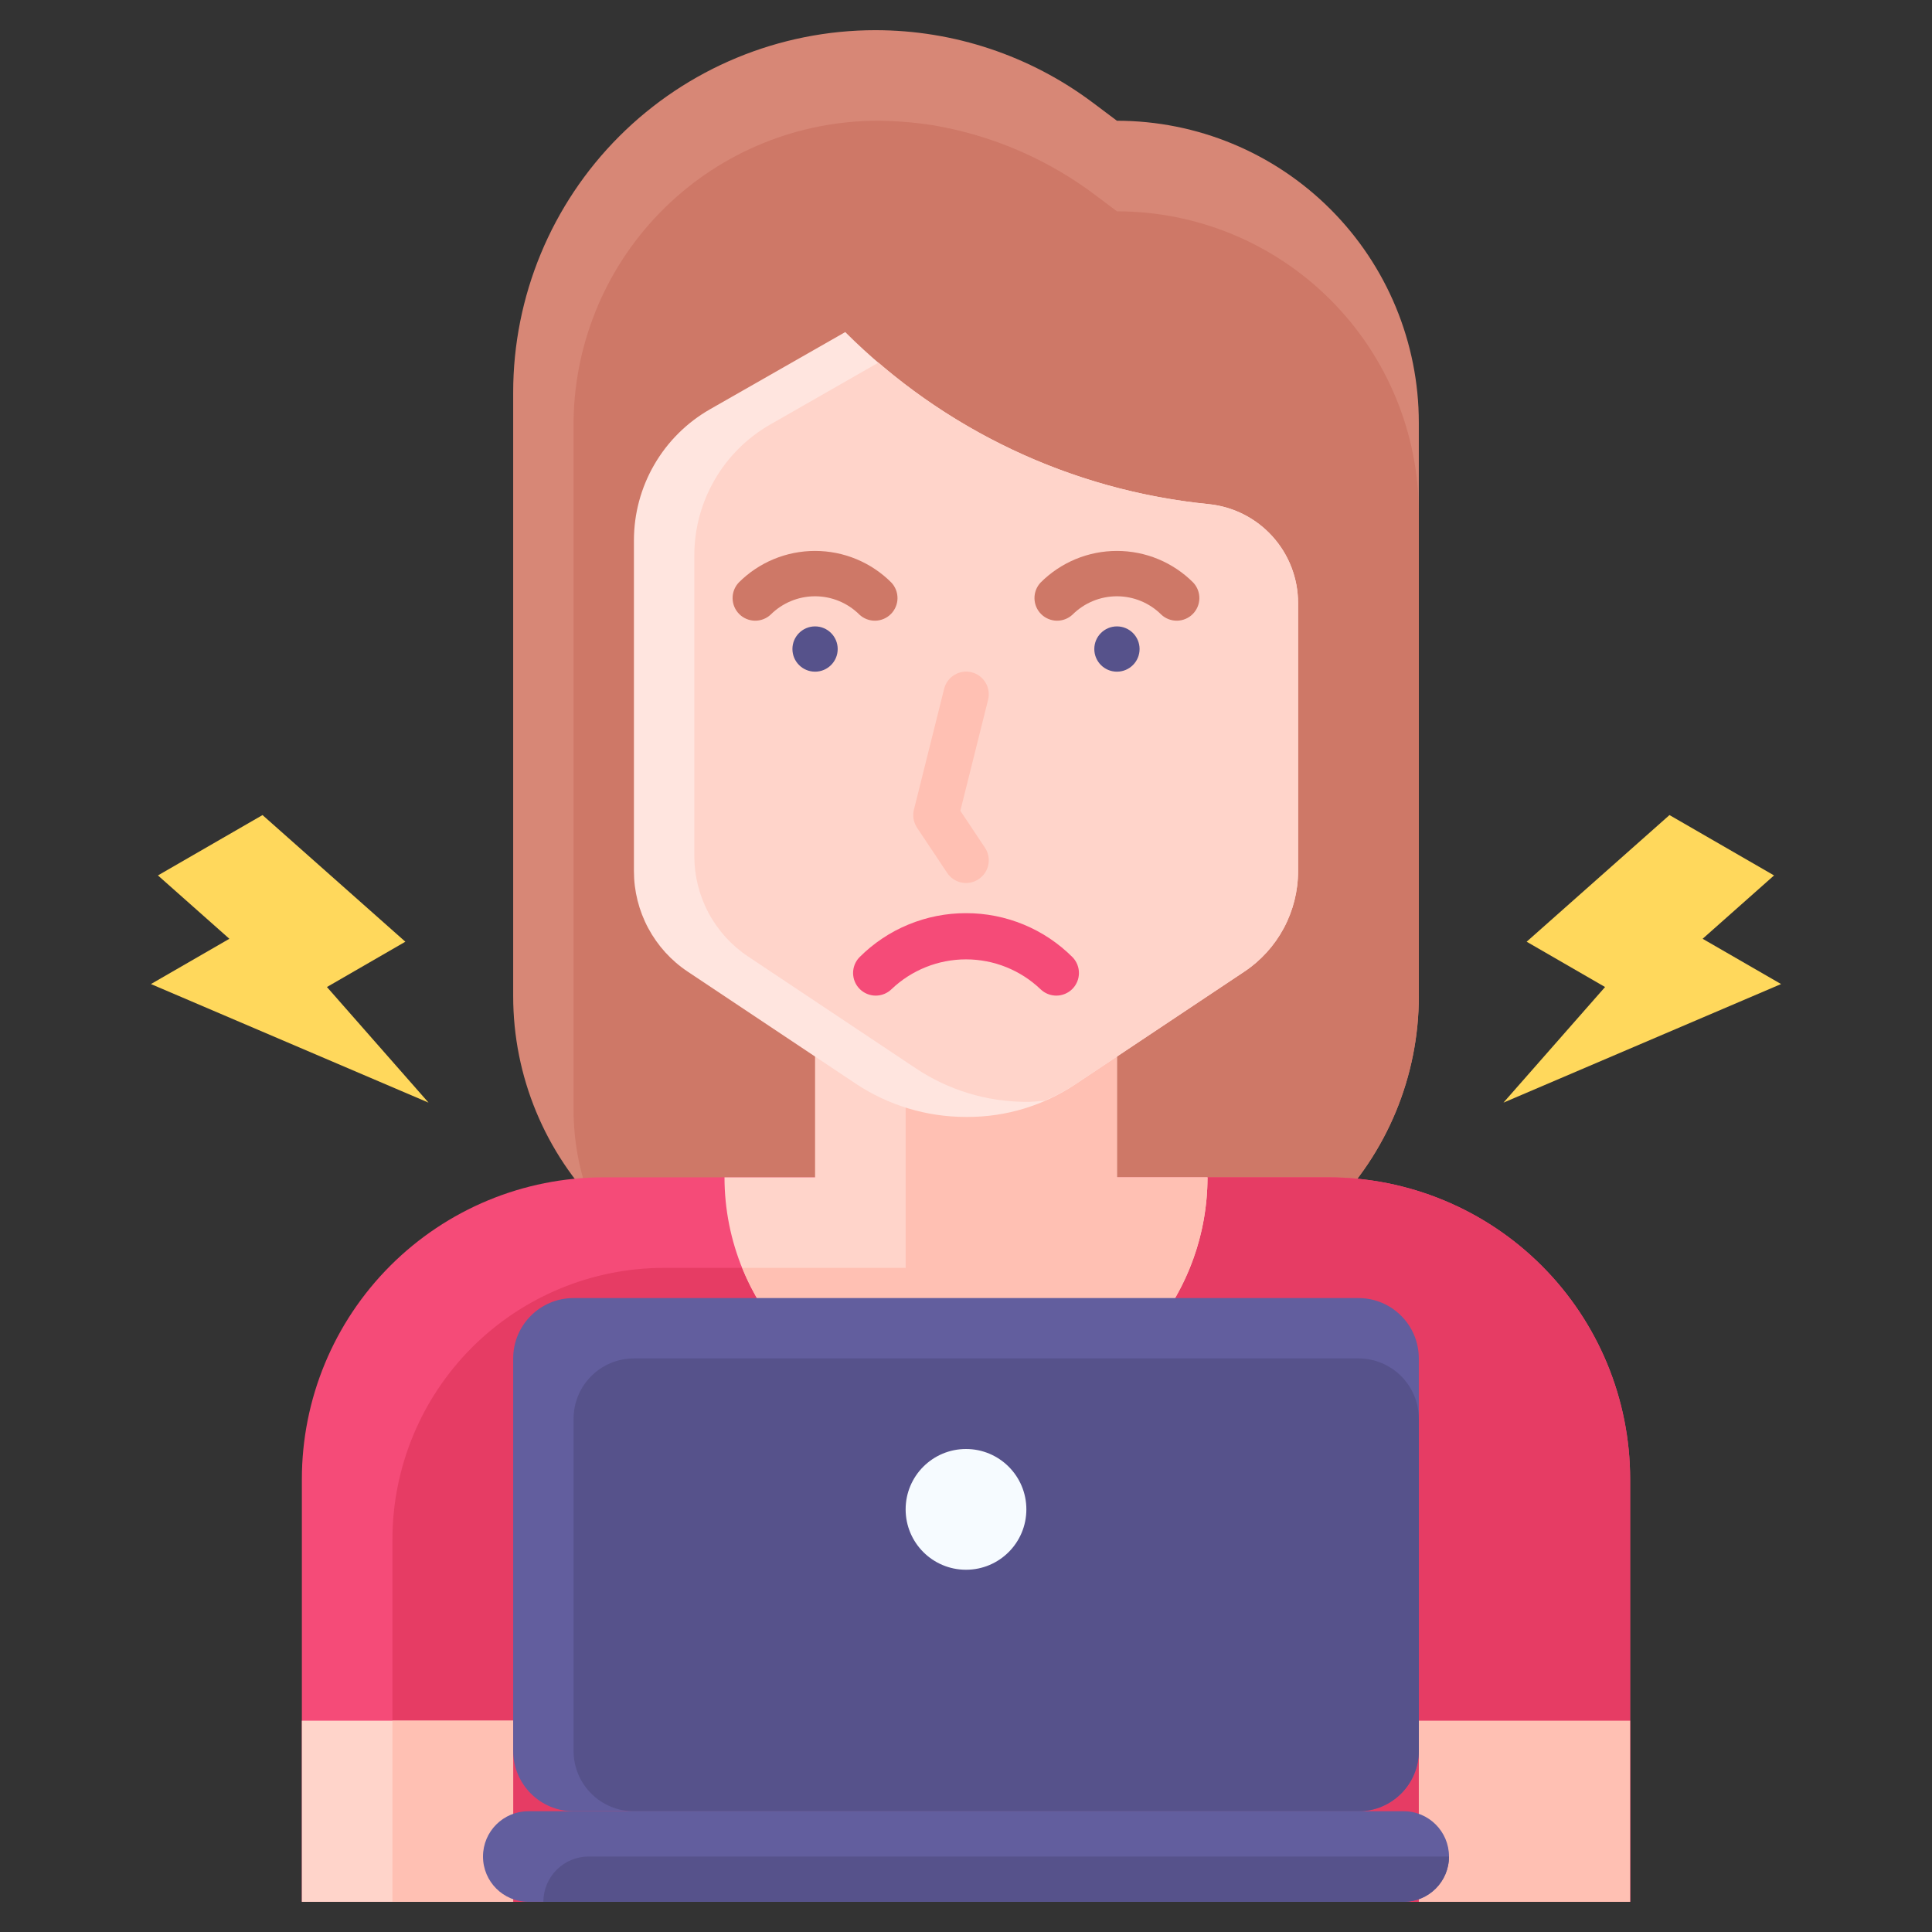 <svg width="90" height="90" viewBox="0 0 90 90" fill="none" xmlns="http://www.w3.org/2000/svg">
<rect x="0" y="0" width="90" height="90" fill="#333333" stroke="none"/>
<path d="M50.906 4.781L52.031 5.625C55.761 5.625 59.338 7.107 61.975 9.744C64.612 12.381 66.094 15.958 66.094 19.688V46.406C66.094 50.136 64.612 53.713 61.975 56.35C59.338 58.987 55.761 60.469 52.031 60.469H37.969C34.239 60.469 30.662 58.987 28.025 56.35C25.388 53.713 23.906 50.136 23.906 46.406V18.281C23.906 13.806 25.684 9.514 28.849 6.349C32.014 3.184 36.306 1.406 40.781 1.406C44.432 1.406 47.985 2.591 50.906 4.781Z" fill="#D78776"/>
<path d="M52.031 9.844L51.165 9.194C48.902 7.454 46.246 6.299 43.431 5.829C42.6 5.701 41.762 5.633 40.922 5.625C37.197 5.617 33.619 7.075 30.961 9.685C28.303 12.294 26.779 15.845 26.719 19.569V51.708C26.72 53.067 26.958 54.416 27.422 55.693C28.738 57.195 30.36 58.398 32.179 59.221C33.998 60.045 35.972 60.47 37.969 60.469H52.031C55.761 60.469 59.338 58.987 61.975 56.35C64.612 53.713 66.094 50.136 66.094 46.406V23.906C66.094 20.177 64.612 16.6 61.975 13.963C59.338 11.325 55.761 9.844 52.031 9.844Z" fill="#CE7867"/>
<path d="M82.969 45.841L79.315 43.732L82.642 40.781L77.771 37.969L71.117 43.869L74.77 45.979L70.037 51.365L82.969 45.841ZM7.031 45.841L10.685 43.732L7.357 40.781L12.229 37.969L18.883 43.869L15.23 45.979L19.963 51.365L7.031 45.841Z" fill="#FFD85C"/>
<path d="M28.125 54.844H61.875C65.605 54.844 69.181 56.325 71.819 58.963C74.456 61.6 75.938 65.177 75.938 68.906V88.594H14.062V68.906C14.062 65.177 15.544 61.6 18.181 58.963C20.819 56.325 24.395 54.844 28.125 54.844Z" fill="#F54B78"/>
<path d="M61.875 54.844H42.188V59.062H30.938C27.581 59.062 24.362 60.396 21.988 62.769C19.615 65.143 18.281 68.362 18.281 71.719V88.594H75.938V68.906C75.938 65.177 74.456 61.6 71.819 58.963C69.181 56.325 65.605 54.844 61.875 54.844Z" fill="#E63C64"/>
<path d="M66.094 80.156H75.938V88.594H66.094V80.156Z" fill="#FFC0B3"/>
<path d="M14.062 80.156H23.906V88.594H14.062V80.156Z" fill="#FFD4CA"/>
<path d="M18.281 80.156H23.906V88.594H18.281V80.156Z" fill="#FFC0B3"/>
<path d="M52.031 54.844V45H37.969V54.844H33.75C33.75 57.827 34.935 60.689 37.045 62.799C39.155 64.909 42.016 66.094 45 66.094C47.984 66.094 50.845 64.909 52.955 62.799C55.065 60.689 56.25 57.827 56.25 54.844H52.031Z" fill="#FFD4CA"/>
<path d="M52.032 45H42.188V59.062H34.576C35.557 61.48 37.347 63.481 39.641 64.724C41.935 65.967 44.589 66.374 47.15 65.875C49.711 65.377 52.019 64.004 53.679 61.992C55.339 59.979 56.248 57.453 56.251 54.844H52.032V45Z" fill="#FFC0B3"/>
<path d="M57.964 45.263L50.082 50.518C48.602 51.505 46.863 52.032 45.084 52.031H44.992C43.163 52.031 41.376 51.49 39.855 50.476L32.036 45.263C31.265 44.749 30.634 44.053 30.197 43.237C29.76 42.421 29.531 41.509 29.531 40.583V25.172C29.531 23.932 29.858 22.715 30.481 21.642C31.103 20.57 31.997 19.681 33.074 19.066L39.375 15.469C43.923 20.014 49.903 22.846 56.301 23.484C57.443 23.598 58.503 24.133 59.273 24.985C60.044 25.836 60.47 26.944 60.469 28.093V40.583C60.469 41.509 60.24 42.421 59.803 43.237C59.366 44.053 58.735 44.749 57.964 45.263Z" fill="#FFE5DF"/>
<path d="M56.302 23.485C50.621 22.916 45.251 20.615 40.922 16.892L35.886 19.772C34.81 20.387 33.916 21.275 33.294 22.347C32.672 23.419 32.344 24.636 32.344 25.875V39.877C32.344 40.803 32.572 41.715 33.009 42.531C33.446 43.348 34.078 44.044 34.848 44.557L42.667 49.77C44.188 50.785 45.975 51.327 47.804 51.328H47.897C48.154 51.328 48.409 51.293 48.666 51.272C49.159 51.063 49.633 50.81 50.082 50.518L57.964 45.263C58.735 44.749 59.366 44.054 59.803 43.237C60.24 42.421 60.469 41.509 60.469 40.583V28.093C60.47 26.945 60.044 25.837 59.274 24.985C58.504 24.134 57.445 23.599 56.302 23.485Z" fill="#FFD4CA"/>
<path d="M44.123 40.663L42.717 38.554C42.636 38.431 42.582 38.292 42.557 38.147C42.533 38.001 42.539 37.853 42.576 37.71L43.982 32.085C44.05 31.814 44.223 31.581 44.463 31.437C44.703 31.293 44.989 31.25 45.261 31.317C45.395 31.351 45.522 31.41 45.633 31.493C45.745 31.575 45.839 31.679 45.91 31.798C45.981 31.917 46.028 32.048 46.049 32.185C46.069 32.323 46.062 32.462 46.029 32.597L44.736 37.769L45.884 39.49C45.961 39.605 46.014 39.735 46.041 39.871C46.068 40.007 46.068 40.146 46.041 40.282C46.014 40.418 45.96 40.547 45.883 40.662C45.806 40.777 45.706 40.876 45.591 40.953C45.476 41.031 45.346 41.085 45.21 41.113C45.074 41.141 44.933 41.141 44.797 41.114C44.66 41.087 44.53 41.033 44.415 40.956C44.299 40.879 44.2 40.779 44.123 40.663Z" fill="#FFC0B3"/>
<path d="M45.001 42.539C44.079 42.537 43.166 42.718 42.314 43.07C41.462 43.422 40.688 43.94 40.037 44.592C39.844 44.791 39.738 45.057 39.74 45.334C39.742 45.611 39.853 45.875 40.049 46.071C40.244 46.266 40.509 46.377 40.785 46.38C41.062 46.382 41.328 46.276 41.527 46.084C42.462 45.19 43.707 44.691 45.001 44.691C46.295 44.691 47.539 45.19 48.474 46.084C48.673 46.276 48.94 46.382 49.216 46.38C49.493 46.377 49.757 46.266 49.953 46.071C50.148 45.875 50.259 45.611 50.261 45.334C50.263 45.057 50.157 44.791 49.965 44.592C49.313 43.94 48.54 43.422 47.688 43.07C46.836 42.718 45.923 42.537 45.001 42.539Z" fill="#F54B78"/>
<path d="M52.03 25.664C51.369 25.664 50.715 25.794 50.104 26.047C49.494 26.301 48.939 26.672 48.472 27.141C48.286 27.341 48.185 27.605 48.19 27.878C48.194 28.151 48.305 28.412 48.498 28.605C48.692 28.799 48.952 28.909 49.225 28.914C49.499 28.919 49.763 28.818 49.963 28.631C50.512 28.084 51.255 27.777 52.03 27.777C52.805 27.777 53.549 28.084 54.097 28.631C54.297 28.818 54.562 28.919 54.835 28.914C55.108 28.909 55.369 28.799 55.562 28.605C55.755 28.412 55.866 28.151 55.871 27.878C55.876 27.605 55.774 27.341 55.588 27.141C55.122 26.672 54.567 26.301 53.956 26.047C53.346 25.794 52.691 25.664 52.03 25.664ZM37.968 25.664C37.307 25.664 36.652 25.794 36.042 26.047C35.431 26.301 34.877 26.672 34.41 27.141C34.224 27.341 34.122 27.605 34.127 27.878C34.132 28.151 34.243 28.412 34.436 28.605C34.629 28.799 34.89 28.909 35.163 28.914C35.436 28.919 35.701 28.818 35.901 28.631C36.45 28.084 37.193 27.777 37.968 27.777C38.743 27.777 39.486 28.084 40.035 28.631C40.235 28.818 40.499 28.919 40.773 28.914C41.046 28.909 41.307 28.799 41.5 28.605C41.693 28.412 41.804 28.151 41.809 27.878C41.813 27.605 41.712 27.341 41.526 27.141C41.059 26.672 40.505 26.301 39.894 26.047C39.283 25.794 38.629 25.664 37.968 25.664Z" fill="#CE7867"/>
<path d="M63.281 60.469H26.719C25.165 60.469 23.906 61.728 23.906 63.281V81.562C23.906 83.116 25.165 84.375 26.719 84.375H63.281C64.835 84.375 66.094 83.116 66.094 81.562V63.281C66.094 61.728 64.835 60.469 63.281 60.469Z" fill="#625E9E"/>
<path d="M63.281 63.281H29.531C27.978 63.281 26.719 64.54 26.719 66.094V81.562C26.719 83.116 27.978 84.375 29.531 84.375H63.281C64.835 84.375 66.094 83.116 66.094 81.562V66.094C66.094 64.54 64.835 63.281 63.281 63.281Z" fill="#56528B"/>
<path d="M65.391 84.375H24.609C23.444 84.375 22.5 85.319 22.5 86.484C22.5 87.649 23.444 88.594 24.609 88.594H65.391C66.556 88.594 67.5 87.649 67.5 86.484C67.5 85.319 66.556 84.375 65.391 84.375Z" fill="#625E9E"/>
<path d="M67.5 86.484H27.422C26.862 86.484 26.326 86.707 25.93 87.102C25.535 87.498 25.312 88.034 25.312 88.594H65.391C65.95 88.594 66.487 88.371 66.882 87.976C67.278 87.58 67.5 87.044 67.5 86.484Z" fill="#56528B"/>
<path d="M45 73.125C46.553 73.125 47.812 71.866 47.812 70.312C47.812 68.759 46.553 67.5 45 67.5C43.447 67.5 42.188 68.759 42.188 70.312C42.188 71.866 43.447 73.125 45 73.125Z" fill="#F6FBFF"/>
<path d="M37.969 31.289C38.551 31.289 39.023 30.817 39.023 30.234C39.023 29.652 38.551 29.18 37.969 29.18C37.386 29.18 36.914 29.652 36.914 30.234C36.914 30.817 37.386 31.289 37.969 31.289Z" fill="#56528B"/>
<path d="M52.031 31.289C52.614 31.289 53.086 30.817 53.086 30.234C53.086 29.652 52.614 29.18 52.031 29.18C51.449 29.18 50.977 29.652 50.977 30.234C50.977 30.817 51.449 31.289 52.031 31.289Z" fill="#56528B"/>
</svg>
